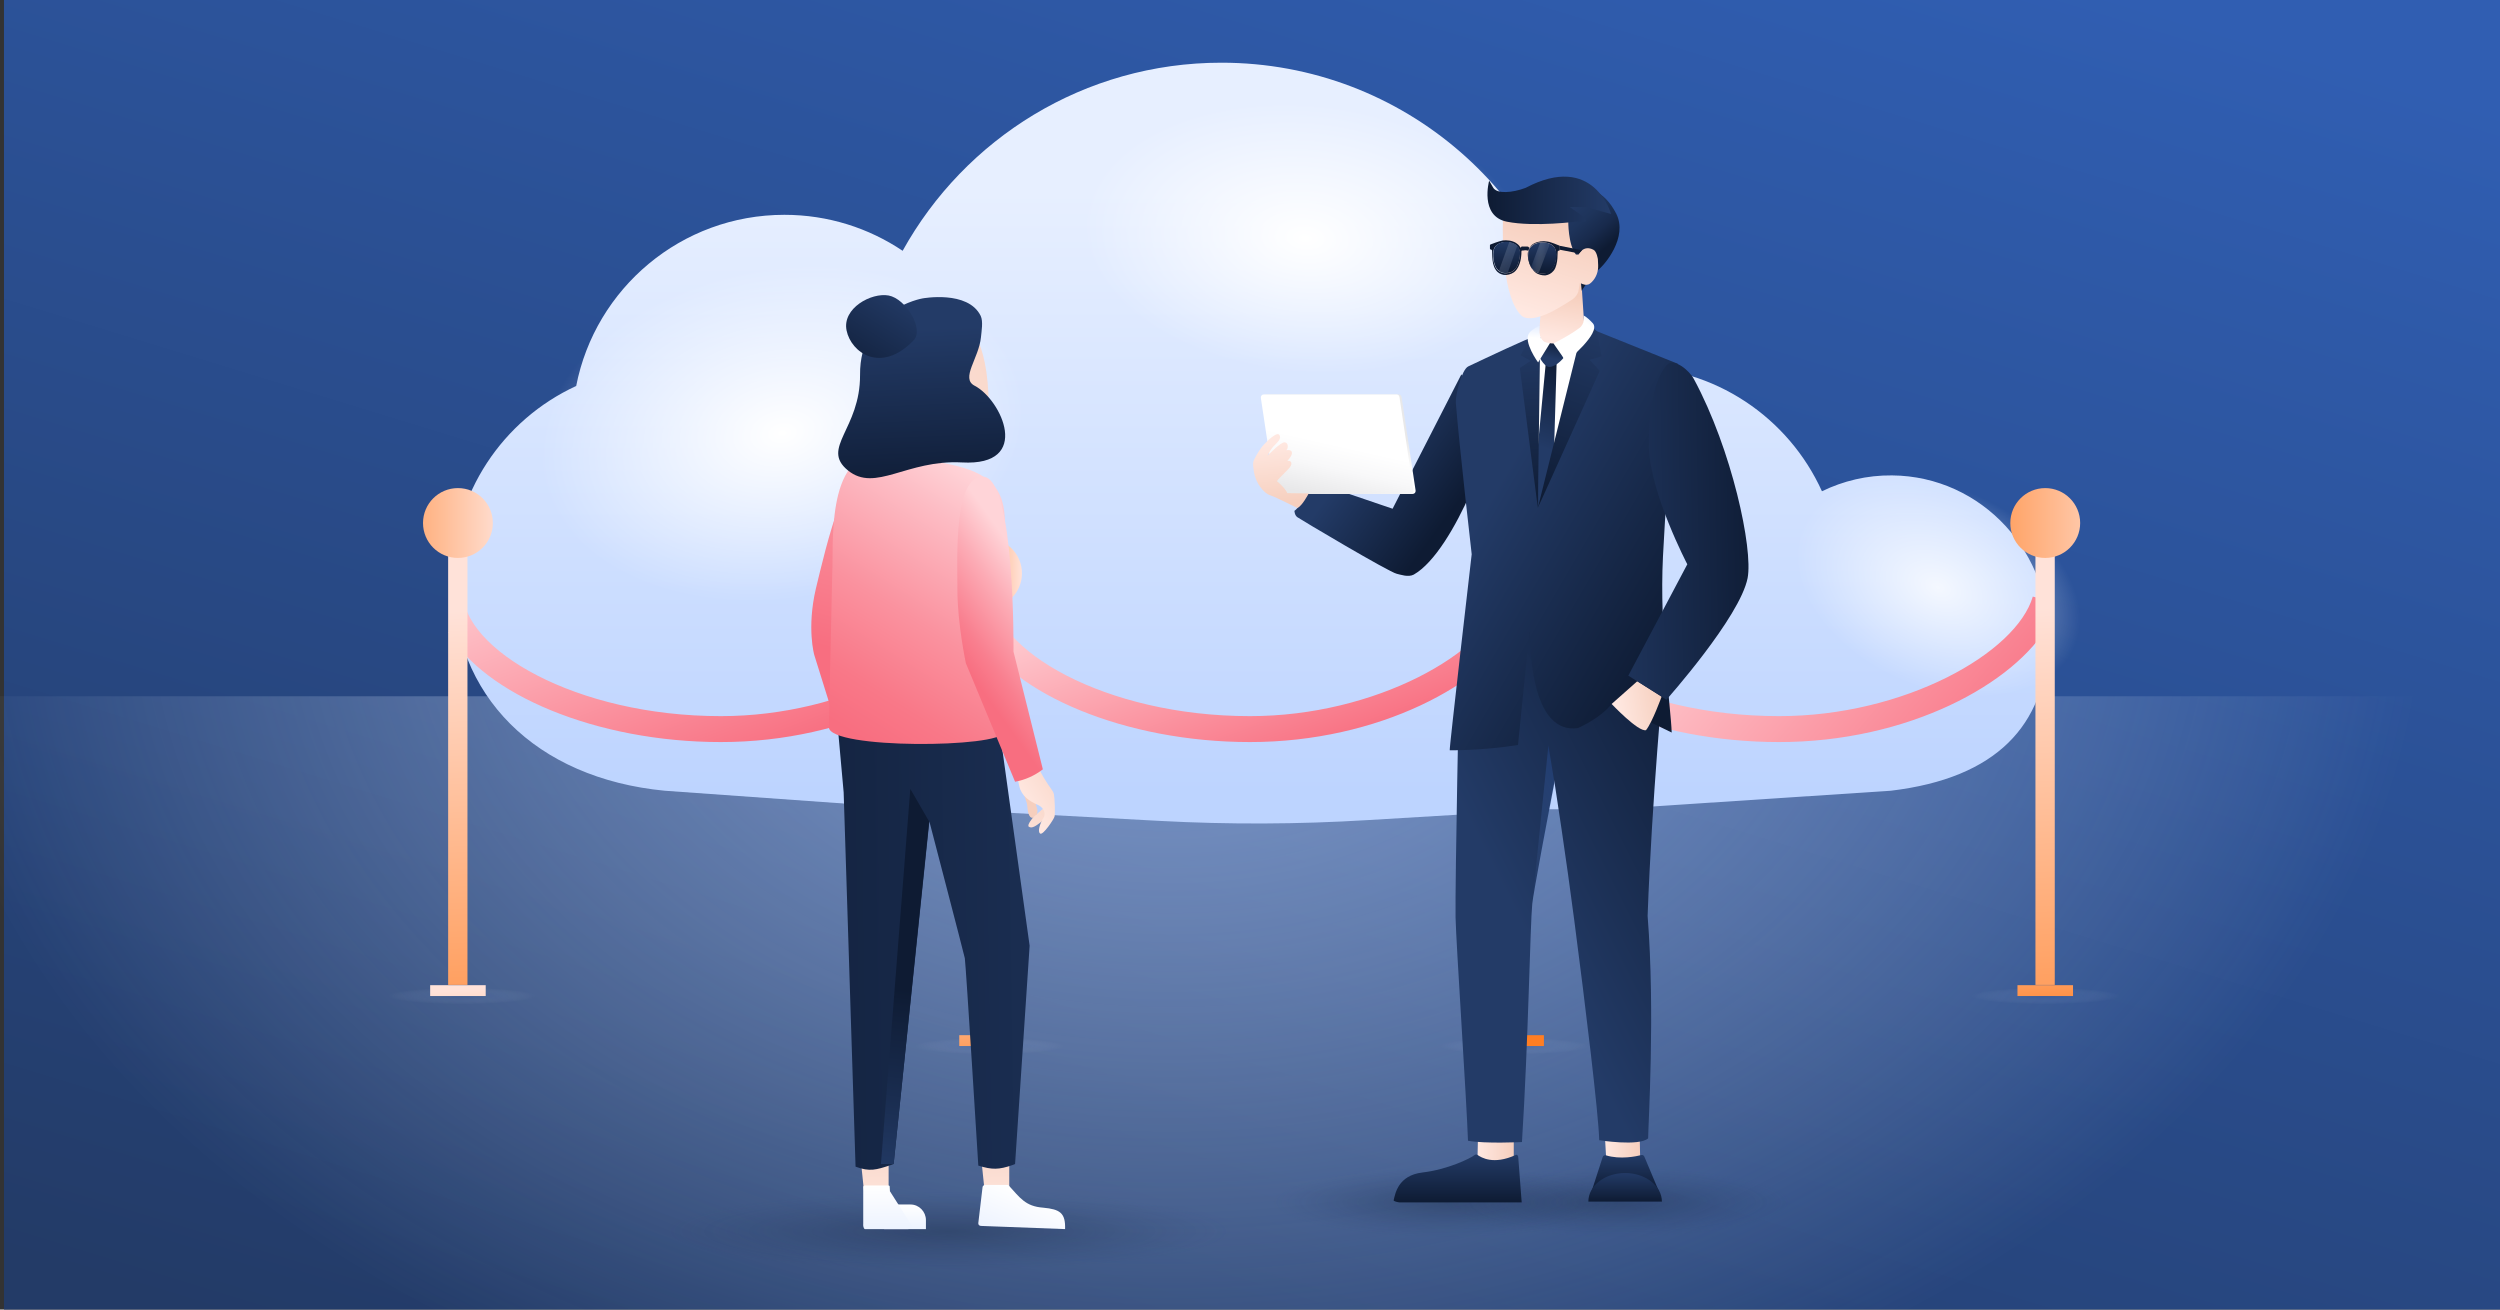 <svg fill="none" height="495" viewBox="0 0 945 495" width="945" xmlns="http://www.w3.org/2000/svg" xmlns:xlink="http://www.w3.org/1999/xlink"><rect x="0" y="0" width="945" height="495" fill="#333333" stroke="none"/><linearGradient id="paint0_linear_1152_18641" gradientUnits="userSpaceOnUse" x1="335.574" x2="573.089" y1="701.71" y2="-72.811"><stop offset=".148" stop-color="#233b67"/><stop offset="1" stop-color="#305eb2"/></linearGradient><radialGradient id="paint1_radial_1152_18641" cx="0" cy="0" gradientTransform="matrix(546.422 3.959 -2.833 390.97 443.982 222.588)" gradientUnits="userSpaceOnUse" r="1"><stop offset=".002" stop-color="#bdd4ff" stop-opacity=".6"/><stop offset=".862" stop-color="#edf3ff" stop-opacity="0"/></radialGradient><linearGradient id="paint2_linear_1152_18641" gradientUnits="userSpaceOnUse" x1="472.618" x2="472.618" y1="299.888" y2="72.618"><stop offset="0" stop-color="#bdd4ff"/><stop offset="1" stop-color="#e7efff"/></linearGradient><linearGradient id="lg1"><stop offset="0" stop-color="#ffffff"/><stop offset="1" stop-color="#ffffff" stop-opacity="0"/></linearGradient><radialGradient id="paint3_radial_1152_18641" cx="0" cy="0" gradientTransform="matrix(83.824 7.877 -4.767 50.729 493.418 90.011)" gradientUnits="userSpaceOnUse" r="1" xlink:href="#lg1"/><radialGradient id="paint4_radial_1152_18641" cx="0" cy="0" gradientTransform="matrix(90.673 -15.508 10.584 61.887 295.757 163.741)" gradientUnits="userSpaceOnUse" r="1" xlink:href="#lg1"/><radialGradient id="paint5_radial_1152_18641" cx="0" cy="0" gradientTransform="matrix(51.479 22.757 -15.284 34.573 732.624 222.092)" gradientUnits="userSpaceOnUse" r="1" xlink:href="#lg1"/><linearGradient id="lg2"><stop offset="0" stop-color="#305eb2" stop-opacity=".2"/><stop offset=".103" stop-color="#3c67b6" stop-opacity=".179"/><stop offset=".289" stop-color="#5b80c2" stop-opacity=".142"/><stop offset=".536" stop-color="#8ea7d5" stop-opacity=".093"/><stop offset=".832" stop-color="#d4deef" stop-opacity=".034"/><stop offset="1" stop-color="#ffffff" stop-opacity="0"/></linearGradient><radialGradient id="paint6_radial_1152_18641" cx="0" cy="0" gradientTransform="matrix(28.034 0 0 3.117 374.02 395.444)" gradientUnits="userSpaceOnUse" r="1" xlink:href="#lg2"/><radialGradient id="paint7_radial_1152_18641" cx="0" cy="0" gradientTransform="matrix(28.034 0 0 3.117 572.592 395.444)" gradientUnits="userSpaceOnUse" r="1" xlink:href="#lg2"/><radialGradient id="paint8_radial_1152_18641" cx="0" cy="0" gradientTransform="matrix(28.034 0 0 3.117 773.181 376.467)" gradientUnits="userSpaceOnUse" r="1" xlink:href="#lg2"/><radialGradient id="paint9_radial_1152_18641" cx="0" cy="0" gradientTransform="matrix(28.034 0 0 3.117 174.599 376.467)" gradientUnits="userSpaceOnUse" r="1" xlink:href="#lg2"/><linearGradient id="lg3"><stop offset="0" stop-color="#f86e80"/><stop offset=".999" stop-color="#ffd4d8"/></linearGradient><linearGradient id="paint10_linear_1152_18641" gradientUnits="userSpaceOnUse" x1="291.834" x2="252.253" xlink:href="#lg3" y1="285.809" y2="181.254"/><linearGradient id="paint11_linear_1152_18641" gradientUnits="userSpaceOnUse" x1="492.159" x2="460.658" xlink:href="#lg3" y1="288.347" y2="202.516"/><linearGradient id="paint12_linear_1152_18641" gradientUnits="userSpaceOnUse" x1="750.823" x2="635.813" xlink:href="#lg3" y1="302.059" y2="204.225"/><linearGradient id="lg4"><stop offset="0" stop-color="#ff7e23"/><stop offset="1" stop-color="#ffe2d9"/></linearGradient><linearGradient id="paint13_linear_1152_18641" gradientUnits="userSpaceOnUse" x1="384.423" x2="373.22" xlink:href="#lg4" y1="524.127" y2="310.157"/><linearGradient id="paint14_linear_1152_18641" gradientUnits="userSpaceOnUse" x1="374.245" x2="371.132" xlink:href="#lg4" y1="411.826" y2="362.019"/><linearGradient id="paint15_linear_1152_18641" gradientUnits="userSpaceOnUse" x1="359.877" x2="386.309" xlink:href="#lg4" y1="216.699" y2="216.699"/><linearGradient id="paint16_linear_1152_18641" gradientUnits="userSpaceOnUse" x1="583.879" x2="572.677" xlink:href="#lg4" y1="513.684" y2="299.714"/><linearGradient id="paint17_linear_1152_18641" gradientUnits="userSpaceOnUse" x1="572.971" x2="571.647" xlink:href="#lg4" y1="376.601" y2="198.595"/><linearGradient id="paint18_linear_1152_18641" gradientUnits="userSpaceOnUse" x1="574.704" x2="571.395" xlink:href="#lg4" y1="235.034" y2="197.315"/><linearGradient id="paint19_linear_1152_18641" gradientUnits="userSpaceOnUse" x1="773.877" x2="770.764" xlink:href="#lg4" y1="386.849" y2="337.042"/><linearGradient id="paint20_linear_1152_18641" gradientUnits="userSpaceOnUse" x1="781.225" x2="770.022" xlink:href="#lg4" y1="443.935" y2="229.965"/><linearGradient id="paint21_linear_1152_18641" gradientUnits="userSpaceOnUse" x1="729.962" x2="808.404" xlink:href="#lg4" y1="197.721" y2="197.721"/><linearGradient id="paint22_linear_1152_18641" gradientUnits="userSpaceOnUse" x1="181.271" x2="170.068" xlink:href="#lg4" y1="444.996" y2="231.025"/><linearGradient id="paint23_linear_1152_18641" gradientUnits="userSpaceOnUse" x1="176.202" x2="173.089" xlink:href="#lg4" y1="424.204" y2="374.397"/><linearGradient id="paint24_linear_1152_18641" gradientUnits="userSpaceOnUse" x1="125.865" x2="191.268" xlink:href="#lg4" y1="197.721" y2="197.721"/><linearGradient id="lg5"><stop offset="0" stop-color="#0e1b33" stop-opacity=".3"/><stop offset=".253" stop-color="#101e38" stop-opacity=".223"/><stop offset=".574" stop-color="#172848" stop-opacity=".126"/><stop offset=".929" stop-color="#213862" stop-opacity=".018"/><stop offset=".99" stop-color="#233b67" stop-opacity="0"/></linearGradient><radialGradient id="paint25_radial_1152_18641" cx="0" cy="0" gradientTransform="matrix(66.679 0 0 13.364 547.034 454.463)" gradientUnits="userSpaceOnUse" r="1" xlink:href="#lg5"/><radialGradient id="paint26_radial_1152_18641" cx="0" cy="0" gradientTransform="matrix(66.679 0 0 13.364 611.272 454.463)" gradientUnits="userSpaceOnUse" r="1" xlink:href="#lg5"/><linearGradient id="lg6"><stop offset="0" stop-color="#0e1b33"/><stop offset=".998" stop-color="#233b67"/></linearGradient><linearGradient id="paint27_linear_1152_18641" gradientUnits="userSpaceOnUse" x1="551.005" x2="517.577" xlink:href="#lg6" y1="190.342" y2="165.747"/><linearGradient id="paint28_linear_1152_18641" gradientUnits="userSpaceOnUse" x1="508.219" x2="505.168" y1="159.897" y2="172.101"><stop offset="0" stop-color="#e8e8e9"/><stop offset="1" stop-color="#ffffff"/></linearGradient><linearGradient id="paint29_linear_1152_18641" gradientUnits="userSpaceOnUse" x1="500.888" x2="505.375" y1="187.982" y2="168.061"><stop offset="0" stop-color="#e8e8e9"/><stop offset=".558" stop-color="#f8f8f9"/><stop offset="1" stop-color="#ffffff"/></linearGradient><linearGradient id="lg7"><stop offset="0" stop-color="#f6cfbe"/><stop offset="1" stop-color="#ffe8e1"/></linearGradient><linearGradient id="paint30_linear_1152_18641" gradientUnits="userSpaceOnUse" x1="484.988" x2="482.704" xlink:href="#lg7" y1="190.543" y2="167.292"/><linearGradient id="paint31_linear_1152_18641" gradientUnits="userSpaceOnUse" x1="572.163" x2="558.535" xlink:href="#lg7" y1="434.862" y2="434.862"/><linearGradient id="paint32_linear_1152_18641" gradientUnits="userSpaceOnUse" x1="663.907" x2="567.948" xlink:href="#lg6" y1="287.948" y2="336.376"/><linearGradient id="paint33_linear_1152_18641" gradientUnits="userSpaceOnUse" x1="619.96" x2="606.32" xlink:href="#lg7" y1="432.883" y2="432.883"/><linearGradient id="paint34_linear_1152_18641" gradientUnits="userSpaceOnUse" x1="672.511" x2="576.552" xlink:href="#lg6" y1="304.997" y2="353.425"/><linearGradient id="paint35_linear_1152_18641" gradientUnits="userSpaceOnUse" x1="596.762" x2="567.816" y1="304.391" y2="318.999"><stop offset="0" stop-color="#2449a0"/><stop offset=".035" stop-color="#2d58ad"/><stop offset=".065" stop-color="#305eb2"/><stop offset="1" stop-color="#76a3f9" stop-opacity="0"/></linearGradient><linearGradient id="paint36_linear_1152_18641" gradientUnits="userSpaceOnUse" x1="591.705" x2="588.818" xlink:href="#lg7" y1="111.105" y2="128.04"/><linearGradient id="lg8"><stop offset=".046" stop-color="#0e1b33"/><stop offset="1" stop-color="#233b67"/></linearGradient><linearGradient id="paint37_linear_1152_18641" gradientUnits="userSpaceOnUse" x1="595.959" x2="584.236" xlink:href="#lg8" y1="135.758" y2="169.598"/><linearGradient id="paint38_linear_1152_18641" gradientUnits="userSpaceOnUse" x1="587.814" x2="585.969" xlink:href="#lg8" y1="127.331" y2="135.447"/><linearGradient id="paint39_linear_1152_18641" gradientUnits="userSpaceOnUse" x1="636.02" x2="560.439" xlink:href="#lg6" y1="236.828" y2="192.74"/><linearGradient id="paint40_linear_1152_18641" gradientUnits="userSpaceOnUse" x1="579.617" x2="605.448" xlink:href="#lg8" y1="192.475" y2="120.471"/><linearGradient id="paint41_linear_1152_18641" gradientUnits="userSpaceOnUse" x1="583.212" x2="577.813" y1="196.738" y2="126.809"><stop offset=".046" stop-color="#0e1b33"/><stop offset=".998" stop-color="#233b67"/></linearGradient><linearGradient id="lg9"><stop offset="0" stop-color="#bdd4ff"/><stop offset="1" stop-color="#ffffff"/></linearGradient><linearGradient id="paint42_linear_1152_18641" gradientUnits="userSpaceOnUse" x1="608.47" x2="599.922" xlink:href="#lg9" y1="113.183" y2="122.39"/><linearGradient id="paint43_linear_1152_18641" gradientUnits="userSpaceOnUse" x1="581.638" x2="581.089" xlink:href="#lg9" y1="116.269" y2="127.734"/><linearGradient id="paint44_linear_1152_18641" gradientUnits="userSpaceOnUse" x1="604.642" x2="583.888" y1="95.601" y2="70.305"><stop offset="0" stop-color="#0e1b33"/><stop offset=".025" stop-color="#0f1d36"/><stop offset=".21" stop-color="#182a4c"/><stop offset=".414" stop-color="#1e345b"/><stop offset=".652" stop-color="#223964"/><stop offset="1" stop-color="#233b67"/></linearGradient><linearGradient id="paint45_linear_1152_18641" gradientUnits="userSpaceOnUse" x1="588.705" x2="577.91" xlink:href="#lg7" y1="84.669" y2="118.213"/><linearGradient id="lg10"><stop offset="0" stop-color="#0e1b33"/><stop offset="1" stop-color="#233b67"/></linearGradient><linearGradient id="paint46_linear_1152_18641" gradientUnits="userSpaceOnUse" x1="582.818" x2="582.982" xlink:href="#lg10" y1="102.888" y2="91.027"/><linearGradient id="paint47_linear_1152_18641" gradientUnits="userSpaceOnUse" x1="569.378" x2="569.541" xlink:href="#lg10" y1="102.702" y2="90.841"/><linearGradient id="lg11"><stop offset=".203" stop-color="#ffffff" stop-opacity=".2"/><stop offset="1" stop-color="#233b67"/></linearGradient><linearGradient id="paint48_linear_1152_18641" gradientUnits="userSpaceOnUse" x1="549.576" x2="576.976" xlink:href="#lg11" y1="87.328" y2="101.095"/><linearGradient id="paint49_linear_1152_18641" gradientUnits="userSpaceOnUse" x1="585.739" x2="578.768" xlink:href="#lg11" y1="97.493" y2="97.397"/><linearGradient id="paint50_linear_1152_18641" gradientUnits="userSpaceOnUse" x1="562.188" x2="608.96" xlink:href="#lg10" y1="75.777" y2="75.777"/><linearGradient id="paint51_linear_1152_18641" gradientUnits="userSpaceOnUse" x1="628.892" x2="611.361" xlink:href="#lg7" y1="265.31" y2="268.231"/><linearGradient id="paint52_linear_1152_18641" gradientUnits="userSpaceOnUse" x1="667.302" x2="596.28" xlink:href="#lg6" y1="200.09" y2="201.358"/><linearGradient id="paint53_linear_1152_18641" gradientUnits="userSpaceOnUse" x1="551.002" x2="551.002" xlink:href="#lg6" y1="454.463" y2="436.306"/><linearGradient id="paint54_linear_1152_18641" gradientUnits="userSpaceOnUse" x1="614.367" x2="614.367" xlink:href="#lg6" y1="450.388" y2="436.614"/><linearGradient id="paint55_linear_1152_18641" gradientUnits="userSpaceOnUse" x1="614.343" x2="614.343" xlink:href="#lg6" y1="454.152" y2="443.39"/><radialGradient id="paint56_radial_1152_18641" cx="0" cy="0" gradientTransform="matrix(108.164 0 0 15.261 358.481 465.454)" gradientUnits="userSpaceOnUse" r="1" xlink:href="#lg5"/><linearGradient id="paint57_linear_1152_18641" gradientUnits="userSpaceOnUse" x1="317.866" x2="362.462" y1="257.12" y2="90.569"><stop offset=".061" stop-color="#f86e80"/><stop offset=".999" stop-color="#ffd4d8"/></linearGradient><linearGradient id="paint58_linear_1152_18641" gradientUnits="userSpaceOnUse" x1="417.484" x2="311.866" xlink:href="#lg7" y1="121.471" y2="176.143"/><linearGradient id="paint59_linear_1152_18641" gradientUnits="userSpaceOnUse" x1="385.302" x2="376.223" xlink:href="#lg7" y1="306.783" y2="312.835"/><linearGradient id="paint60_linear_1152_18641" gradientUnits="userSpaceOnUse" x1="410.467" x2="377.152" xlink:href="#lg7" y1="297.019" y2="319.225"/><linearGradient id="paint61_linear_1152_18641" gradientUnits="userSpaceOnUse" x1="407.751" x2="386.348" xlink:href="#lg7" y1="288.284" y2="302.55"/><linearGradient id="paint62_linear_1152_18641" gradientUnits="userSpaceOnUse" x1="330.119" x2="331.265" xlink:href="#lg7" y1="419.051" y2="460.976"/><linearGradient id="paint63_linear_1152_18641" gradientUnits="userSpaceOnUse" x1="375.726" x2="376.872" xlink:href="#lg7" y1="419.051" y2="460.976"/><linearGradient id="paint64_linear_1152_18641" gradientUnits="userSpaceOnUse" x1="237.781" x2="501.319" xlink:href="#lg10" y1="356.704" y2="352.86"/><linearGradient id="paint65_linear_1152_18641" gradientUnits="userSpaceOnUse" x1="340.269" x2="329.892" xlink:href="#lg10" y1="373.889" y2="446.965"/><linearGradient id="lg12"><stop offset="0" stop-color="#edf3ff"/><stop offset="1" stop-color="#ffffff"/></linearGradient><linearGradient id="paint66_linear_1152_18641" gradientUnits="userSpaceOnUse" x1="342.094" x2="342.094" xlink:href="#lg12" y1="464.576" y2="455.326"/><linearGradient id="paint67_linear_1152_18641" gradientUnits="userSpaceOnUse" x1="335.386" x2="335.391" xlink:href="#lg12" y1="464.526" y2="448.072"/><linearGradient id="paint68_linear_1152_18641" gradientUnits="userSpaceOnUse" x1="382.685" x2="389.351" xlink:href="#lg12" y1="468.115" y2="451.214"/><linearGradient id="paint69_linear_1152_18641" gradientUnits="userSpaceOnUse" x1="319.83" x2="377.07" y1="275.673" y2="184.28"><stop offset="0" stop-color="#f86e80"/><stop offset=".169" stop-color="#f97888"/><stop offset=".454" stop-color="#fa929f"/><stop offset=".818" stop-color="#fdbcc4"/><stop offset=".999" stop-color="#ffd4d8"/></linearGradient><linearGradient id="paint70_linear_1152_18641" gradientUnits="userSpaceOnUse" x1="362.746" x2="395.872" y1="249.307" y2="225.486"><stop offset="0" stop-color="#f86e80"/><stop offset=".217" stop-color="#f97f8f"/><stop offset=".646" stop-color="#fcabb5"/><stop offset=".999" stop-color="#ffd4d8"/></linearGradient><linearGradient id="paint71_linear_1152_18641" gradientUnits="userSpaceOnUse" x1="349.262" x2="346.607" xlink:href="#lg10" y1="187.754" y2="124.268"/><linearGradient id="paint72_linear_1152_18641" gradientUnits="userSpaceOnUse" x1="319.169" x2="341.417" xlink:href="#lg10" y1="146.027" y2="110.828"/><clipPath id="clip0_1152_18641"><path d="M0 0H945V495H0Z"/></clipPath><g clip-path="url(#clip0_1152_18641)"><path d="M948.2 0H1.5V495.4H948.2V0Z" fill="url(#paint0_linear_1152_18641)"/><path d="M949.3 263.2H0V495H949.3V263.2Z" fill="url(#paint1_radial_1152_18641)"/><path d="M217.8 145.9C225 109 257.5 81.2 296.5 81.2 313 81.2 328.4 86.2 341.2 94.8 364.7 52.4 409.8 23.7 461.7 23.7 530.7 23.7 587.8 74.4 597.8 140.6 603.5 139.3 609.5 138.6 615.7 138.6 648.2 138.6 676.1 157.9 688.7 185.7 696.7 181.8 705.7 179.6 715.2 179.7 749.3 180 775.8 209.2 774.3 243.3 772.9 274 755 294.1 714.7 298.9L608.6 305.9H585.3L516.9 310C490.7 311.6 464.5 311.7 438.4 310.3L356.7 305.9H349.3L251.3 298.9C202.5 294.2 171.1 263 171.1 218.7 171 186.5 190.2 158.6 217.8 145.9Z" fill="url(#paint2_linear_1152_18641)"/><path d="M577.3 97.9C574.7 125.9 535 145.1 488.7 140.8 442.4 136.5 407 110.2 409.6 82.2 412.2 54.2 451.9 35 498.2 39.3 544.5 43.7 579.9 69.9 577.3 97.9Z" fill="url(#paint3_radial_1152_18641)"/><path d="M386.4 148.2C392.2 182.4 356.4 217 306.3 225.6 256.2 234.2 210.9 213.4 205 179.2 199.2 145 235 110.4 285.1 101.8 335.2 93.2 380.6 114 386.4 148.2Z" fill="url(#paint4_radial_1152_18641)"/><path d="M784.1 244.801C775.7 263.901 745.8 269.201 717.3 256.601 688.8 244.001 672.7 218.401 681.1 199.301 689.5 180.201 719.4 174.901 747.9 187.501 776.3 200.101 792.5 225.701 784.1 244.801Z" fill="url(#paint5_radial_1152_18641)" opacity=".79"/><path d="M374 398.5C389.464 398.5 402 397.112 402 395.4 402 393.688 389.464 392.3 374 392.3 358.536 392.3 346 393.688 346 395.4 346 397.112 358.536 398.5 374 398.5Z" fill="url(#paint6_radial_1152_18641)"/><path d="M572.5 398.5C587.964 398.5 600.5 397.112 600.5 395.4 600.5 393.688 587.964 392.3 572.5 392.3 557.036 392.3 544.5 393.688 544.5 395.4 544.5 397.112 557.036 398.5 572.5 398.5Z" fill="url(#paint7_radial_1152_18641)"/><path d="M773.1 379.6C788.564 379.6 801.1 378.212 801.1 376.5 801.1 374.788 788.564 373.4 773.1 373.4 757.636 373.4 745.1 374.788 745.1 376.5 745.1 378.212 757.636 379.6 773.1 379.6Z" fill="url(#paint8_radial_1152_18641)"/><path d="M174.6 379.6C190.064 379.6 202.6 378.212 202.6 376.5 202.6 374.788 190.064 373.4 174.6 373.4 159.136 373.4 146.6 374.788 146.6 376.5 146.6 378.212 159.136 379.6 174.6 379.6Z" fill="url(#paint9_radial_1152_18641)"/><path d="M374.3 227.2 368.4 225.5C362.2 246.8 319.9 270.7 272.5 270.7 217.5 270.7 174.9 245.4 174.9 223.6H172.4C172.1 227.8 172.5 232.5 172.1 235.7 171.9 237.5 170.8 238.6 169.5 239 182.9 262.4 225.3 280.5 272.5 280.5 321.1 280.5 361.7 258.5 374.6 235.7 374.2 232.9 374.2 230 374.3 227.2Z" fill="url(#paint10_linear_1152_18641)"/><path d="M574.3 227.2 568.4 225.5C562.2 246.8 519.9 270.7 472.5 270.7 417.5 270.7 374.9 245.4 374.9 223.6H372.4C372.1 227.8 372.5 232.5 372.1 235.7 371.9 237.5 370.8 238.6 369.5 239 382.9 262.4 425.3 280.5 472.5 280.5 521.1 280.5 561.7 258.5 574.6 235.7 574.2 232.9 574.2 230 574.3 227.2Z" fill="url(#paint11_linear_1152_18641)"/><path d="M774.3 227.2 768.4 225.5C762.2 246.8 719.9 270.7 672.5 270.7 617.5 270.7 574.9 245.4 574.9 223.6H572.4C572.1 227.8 572.5 232.5 572.1 235.7 571.9 237.5 570.8 238.6 569.5 239 582.9 262.4 625.3 280.5 672.5 280.5 721.1 280.5 761.7 258.5 774.6 235.7 774.2 232.9 774.2 230 774.3 227.2Z" fill="url(#paint12_linear_1152_18641)"/><path d="M376.7 224.1H369.4V391.3H376.7V224.1Z" fill="url(#paint13_linear_1152_18641)"/><path d="M383.6 391.3H362.6V395.4H383.6V391.3Z" fill="url(#paint14_linear_1152_18641)"/><path d="M386.3 216.7C386.3 224 380.4 229.9 373.1 229.9 365.8 229.9 359.9 224 359.9 216.7 359.9 209.4 365.8 203.5 373.1 203.5 380.4 203.5 386.3 209.4 386.3 216.7Z" fill="url(#paint15_linear_1152_18641)"/><path d="M576.7 224.1H569.4V391.3H576.7V224.1Z" fill="url(#paint16_linear_1152_18641)"/><path d="M583.6 391.3H562.6V395.4H583.6V391.3Z" fill="url(#paint17_linear_1152_18641)"/><path d="M586.3 216.7C586.3 224 580.4 229.9 573.1 229.9 565.8 229.9 559.9 224 559.9 216.7 559.9 209.4 565.8 203.5 573.1 203.5 580.4 203.5 586.3 209.4 586.3 216.7Z" fill="url(#paint18_linear_1152_18641)"/><path d="M783.601 372.4H762.601V376.5H783.601V372.4Z" fill="url(#paint19_linear_1152_18641)"/><path d="M776.7 205.1H769.4V372.3H776.7V205.1Z" fill="url(#paint20_linear_1152_18641)"/><path d="M773.1 210.9C780.391 210.9 786.3 204.99 786.3 197.7 786.3 190.41 780.391 184.5 773.1 184.5 765.81 184.5 759.9 190.41 759.9 197.7 759.9 204.99 765.81 210.9 773.1 210.9Z" fill="url(#paint21_linear_1152_18641)"/><path d="M176.7 205.1H169.4V372.3H176.7V205.1Z" fill="url(#paint22_linear_1152_18641)"/><path d="M183.6 372.4H162.6V376.5H183.6V372.4Z" fill="url(#paint23_linear_1152_18641)"/><path d="M186.3 197.7C186.3 205 180.4 210.9 173.1 210.9 165.8 210.9 159.9 205 159.9 197.7 159.9 190.4 165.8 184.5 173.1 184.5 180.4 184.5 186.3 190.4 186.3 197.7Z" fill="url(#paint24_linear_1152_18641)"/><path d="M547 467.901C583.837 467.901 613.7 461.901 613.7 454.501 613.7 447.1 583.837 441.101 547 441.101 510.162 441.101 480.3 447.1 480.3 454.501 480.3 461.901 510.162 467.901 547 467.901Z" fill="url(#paint25_radial_1152_18641)"/><path d="M611.3 467.901C648.137 467.901 678 461.901 678 454.501 678 447.1 648.137 441.101 611.3 441.101 574.462 441.101 544.6 447.1 544.6 454.501 544.6 461.901 574.462 467.901 611.3 467.901Z" fill="url(#paint26_radial_1152_18641)"/><path d="M497 182.3C497 182.3 492.1 191.1 489.3 193.1 489.3 193.1 489.3 194.7 490.4 195.5 491.5 196.3 525.1 216.3 528 216.9 529.4 217.2 532.3 218.3 534.4 217.2 550.2 208.2 566.4 162.3 563.3 160.5 562 159.7 552.4 141.5 552.4 141.5L526.4 192.3 497 182.3Z" fill="url(#paint27_linear_1152_18641)"/><path d="M534 186.7H483.8C483.2 186.7 482.8 186.3 482.7 185.7L477.4 150.4C477.3 149.7 477.8 149.1 478.5 149.1H528.7C529.3 149.1 529.7 149.5 529.8 150.1L535.1 185.4C535.2 186.1 534.7 186.7 534 186.7Z" fill="url(#paint28_linear_1152_18641)"/><path d="M533.2 186.7H483C482.4 186.7 482 186.3 481.9 185.7L476.6 150.4C476.5 149.7 477 149.1 477.7 149.1H527.9C528.5 149.1 528.9 149.5 529 150.1L534.3 185.4C534.4 186.1 533.8 186.7 533.2 186.7Z" fill="url(#paint29_linear_1152_18641)"/><path d="M490.5 192C490.3 192.1 482.6 188 480.1 187.2 477.6 186.4 474.6 182.4 474 178.5 473.4 174.7 473.6 174.5 474.7 172.5 475.8 170.5 477 168.8 477.7 168.1 478.4 167.4 482.6 162.9 483.6 164.4 484.6 165.9 482.7 167.3 481.4 168.7 480.1 170.1 479.1 172.3 479.1 172.3 479.1 172.3 484.3 166.8 485.7 167.2 487.1 167.5 486.8 169.3 486.6 169.7L486.2 170.2C486.2 170.2 487.9 169.8 488.3 170.8 488.7 171.8 487.2 173.7 486.6 174.2 486.6 174.2 487.9 174 488.1 174.9 488.3 175.8 487.7 176.5 487 177.3 486.3 178.1 482.7 181.5 482.7 181.9 482.7 181.9 485.8 184.4 486.6 186.4L494.7 186.5C494.6 186.7 492.3 191.1 490.5 192Z" fill="url(#paint30_linear_1152_18641)"/><path d="M572.2 439.3 564.2 446.5 558.5 437.7 558.8 423.7 572.2 423.2V439.3Z" fill="url(#paint31_linear_1152_18641)"/><path d="M599.9 231.6C599.9 231.6 580 333.7 579.2 341.6 578.4 349.5 577.7 393.9 575.3 431.7 575.3 431.7 561.3 432.4 554.9 431.2 554.4 416.3 550.4 356.5 550.2 346.8 550 333 551.6 255 551.6 255 551.6 255 592.1 212.5 599.9 231.6Z" fill="url(#paint32_linear_1152_18641)"/><path d="M607.4 442.701 620 439.201 619.7 423.101H606.3L607.4 442.701Z" fill="url(#paint33_linear_1152_18641)"/><path d="M628.9 254.3C628.9 254.3 624.4 302.1 622.8 346.2 625.7 383.1 623 425.2 623 430.3 619.5 433.4 604.5 431 604.5 431 604.3 421.3 599.2 379.5 595.1 348.1 589.1 301.9 580.4 251 580.4 251 580.4 251 621.2 235.1 628.9 254.3Z" fill="url(#paint34_linear_1152_18641)"/><path d="M581.3 192.001 581.7 126.101 598.9 123.301 581.3 192.001Z" fill="#ffffff"/><path d="M570.3 167.6V171.1L556.3 170.4V167L570.3 167.6Z" fill="#1d2b3f"/><path d="M587.6 296 585.3 281.7 579.2 341.6 587.6 296Z" fill="url(#paint35_linear_1152_18641)" opacity=".3"/><path d="M581.3 192.001 581.7 126.101 598.9 123.301 581.3 192.001Z" fill="#ffffff"/><path d="M598.9 123.601C598.9 123.601 593 130.201 586.6 130.401 582.8 130.501 581.8 126.001 581.8 126.001L583.2 106.701 597.6 104.101 598.9 123.601Z" fill="url(#paint36_linear_1152_18641)"/><path d="M588.4 137.301 586.7 194.401 582.9 202.401C582.5 203.201 581.3 203.101 581.1 202.201L579 192.901 584.3 137.301H588.4Z" fill="url(#paint37_linear_1152_18641)"/><path d="M591 135.3C591 135.3 588.3 138.7 585.6 138.7 583.5 138.7 581.4 134 581.4 134L585.6 129.7C585.6 129.7 587.1 130 588 129.7 588.8 129.5 591 135.3 591 135.3Z" fill="url(#paint38_linear_1152_18641)"/><path d="M556.3 209.501C556.3 209.501 551.5 167.701 550.3 152.201 550.1 149.401 552.5 139.701 555 138.501 562.4 135.001 577.2 128.001 580.2 127.101 580.4 127.101 581.4 192.001 581.8 191.201 583.6 187.201 599.6 124.001 598.9 123.301L634.2 137.501C634.2 137.501 630.4 174.501 628.6 210.401 627.2 238.601 631.6 267.201 631.9 276.901 626.8 274.301 609.2 266.101 609.2 266.101 606.1 269.901 601.6 272.801 596.5 275.201 579.5 277.701 578.3 247.201 578.3 239.001 578.3 238.901 578.1 238.901 578.1 239.001L573.8 281.601C560 283.801 548 283.601 548 283.601 547.7 283.701 556.3 209.501 556.3 209.501Z" fill="url(#paint39_linear_1152_18641)"/><path d="M603.6 125.201 605.4 134.701 600.9 136.001 604.7 140.201 581.3 192.001 598.9 121.301 603.6 125.201Z" fill="url(#paint40_linear_1152_18641)"/><path d="M582.2 127.5 578.5 127.4 574.8 134.3 578.6 136.4 574.5 139.1 581.3 192 582.2 127.5Z" fill="url(#paint41_linear_1152_18641)"/><path d="M587.2 129.801 592 136.701C592 136.701 605.4 125.901 602.1 122.201 599.5 119.401 598.6 119.301 598.6 119.301 598.6 119.301 599.3 122.301 597 124.001 592.7 127.201 587.2 129.801 587.2 129.801Z" fill="url(#paint42_linear_1152_18641)"/><path d="M585.9 129.701 581.4 137.001C581.4 137.001 575.7 129.201 578 125.901 579.1 124.401 581.9 123.101 581.9 123.101 581.9 123.101 581.5 127.501 583 128.701 583.8 129.501 585.3 129.601 585.9 129.701Z" fill="url(#paint43_linear_1152_18641)"/><path d="M597.9 109.9C597.9 109.9 601.4 104.1 603.9 102.2 606.5 100.3 615.5 89.7 610.9 80.7 606.2 71.7 600.6 71.2 595.7 70.5 591 69.8 584.1 78 584.1 78L586.6 97.3 597.6 106.6 597.9 109.9Z" fill="url(#paint44_linear_1152_18641)"/><path d="M592.8 83.501C592.8 83.501 592.7 92.501 595.7 96.201H596.7C596.7 96.201 598.5 92.401 602.3 94.401 603.6 95.001 604 98.001 604 98.001L604.1 100.201C604.2 102.601 603.4 104.901 601.7 106.601 601.1 107.201 600.5 107.601 600 107.601 598.9 107.901 597.4 107.001 597.2 106.901L596.7 109.701C596.5 111.101 595.6 112.301 594.5 113.101 592.7 114.301 590.9 115.401 588.8 116.601 583.5 119.801 577.4 121.501 575.1 119.301 568 112.401 567.9 90.601 568.1 83.601 568.1 81.201 571.8 81.701 573.8 81.601L592.8 83.501Z" fill="url(#paint45_linear_1152_18641)"/><g clip-rule="evenodd" fill-rule="evenodd"><path d="M575 93.4C574.9 93.5 574.8 93.6 574.7 93.6 574.6 93.5 574.5 93.3 574.5 93.2 574.1 92.6 573.6 92.2 573 91.8 571.5 90.9 569.6 90.7 568 90.9 567.1 91.1 566.2 91.4 565.3 91.7 564.8 91.9 564.3 92.1 563.7 92.3 563.6 92.3 563.4 92.4 563.3 92.5 563.2 92.5 563.2 92.6 563.2 92.7 563.2 93.1 563.2 93.6 563.2 94 563.2 94.1 563.3 94.2 563.4 94.3 563.5 94.3 563.6 94.3 563.7 94.4 563.9 94.4 564 94.6 564 94.8 564.1 96.7 564 97.8 564.4 99.7 564.6 100.5 564.9 101.3 565.4 102 566.2 103.2 567.3 103.7 568.4 103.9 569.6 104.1 571.2 103.7 572.3 102.9 573.9 101.7 574.8 99.2 575 96.9 575.1 96.3 575.1 95.7 575.1 95.1 575.1 94.8 575.2 94.7 575.4 94.7 575.7 94.7 576.1 94.7 576.4 94.6 576.7 94.6 577.1 94.6 577.4 94.7 577.6 94.7 577.7 94.9 577.7 95.1 577.7 95.7 577.7 96.3 577.8 96.9 578 99.2 578.8 101.7 580.4 103 581.4 103.8 583 104.2 584.2 104.1 585.4 103.9 586.4 103.4 587.3 102.3 587.8 101.7 588.1 100.9 588.3 100.1 588.8 98.2 588.7 97.1 588.8 95.2 588.8 95 588.9 94.8 589.1 94.8 589.2 94.8 589.3 94.7 589.4 94.7 589.5 94.7 589.6 94.6 589.6 94.4 589.6 94 589.6 93.5 589.6 93.1 589.6 93 589.5 92.9 589.5 92.9 589.4 92.8 589.2 92.7 589.1 92.7 588.6 92.5 588.1 92.3 587.6 92.1 586.7 91.8 585.8 91.4 584.9 91.3 583.3 91 581.4 91.2 579.9 92 579.3 92.3 578.8 92.7 578.4 93.3 578.3 93.4 578.2 93.6 578.2 93.7 578.1 93.7 578 93.6 577.9 93.5 577.8 93.3 577.6 93.2 577.4 93.2 577.1 93.2 576.8 93.2 576.5 93.2 576.2 93.2 575.9 93.2 575.6 93.2 575.3 93.1 575.1 93.2 575 93.4ZM578.7 93.1C579.3 92.5 580 92.2 580.7 91.9 582.4 91.4 584.6 91.5 586.2 92.3 587.1 92.8 587.6 93.4 587.9 94.2 588.7 96.4 587.9 100.6 586.3 102.1 585.6 102.7 584.9 103.1 584.1 103.3 583.2 103.5 582.3 103.4 581.4 103.1 580.5 102.8 579.8 102.3 579.1 101.5 578 100.1 577.4 97.5 577.5 95.6 577.7 94.6 578 93.8 578.7 93.1ZM573.5 93.1C574.1 93.8 574.5 94.6 574.5 95.7 574.5 97.6 574 100.2 572.8 101.6 572.2 102.4 571.4 102.9 570.6 103.1 569.8 103.3 568.9 103.4 568.1 103.2 567.3 103 566.6 102.6 566 102 564.5 100.4 563.9 96.3 564.7 94.1 565 93.3 565.5 92.7 566.4 92.2 567.9 91.4 570 91.3 571.6 91.9 572.4 92.1 573 92.5 573.5 93.1Z" fill="#0e1b33"/><path d="M579.2 101.6C579.8 102.4 580.6 102.9 581.5 103.2 582.4 103.5 583.3 103.5 584.2 103.4 585 103.3 585.8 102.9 586.4 102.2 588 100.7 588.8 96.6 588 94.3 587.7 93.5 587.2 92.9 586.3 92.4 584.7 91.5 582.5 91.4 580.8 92 580.1 92.2 579.4 92.6 578.8 93.2 578.1 93.9 577.7 94.7 577.7 95.8 577.5 97.6 578 100.2 579.2 101.6Z" fill="url(#paint46_linear_1152_18641)"/><path d="M572.9 101.5C574 100.1 574.6 97.5 574.6 95.6 574.6 94.5 574.2 93.7 573.6 93 573 92.4 572.4 92 571.7 91.8 570.1 91.2 568 91.3 566.5 92.1 565.6 92.6 565.1 93.2 564.8 94 564 96.2 564.6 100.4 566.1 101.9 566.7 102.5 567.4 103 568.2 103.1 569 103.3 569.9 103.2 570.7 103 571.5 102.8 572.2 102.3 572.9 101.5Z" fill="url(#paint47_linear_1152_18641)"/><path d="M573.5 93C573 92.4 572.3 92.1 571.7 91.8 571.3 91.7 570.9 91.6 570.5 91.5L566.6 102.3C567.1 102.7 567.6 102.9 568.2 103.1 568.8 103.2 569.3 103.2 569.9 103.2L573.5 93Z" fill="url(#paint48_linear_1152_18641)" opacity=".46"/><path d="M582.2 91.7 578.7 101C578.8 101.3 579 101.5 579.2 101.7 579.8 102.5 580.6 103 581.5 103.3H581.6L585.8 92.3C584.7 91.7 583.5 91.6 582.2 91.7Z" fill="url(#paint49_linear_1152_18641)" opacity=".46"/></g><path d="M609 80.9C609 80.9 602.5 57.4 576.7 71 571.7 72.9 565.8 73.4 564.4 70.9 562.9 68.3 562.9 68.3 562.9 68.3 562.9 68.3 559.2 81.7 569.6 83.8 580 85.9 596.5 83.7 596.5 83.7 596.5 83.7 603.4 85.1 596.3 80.3 595.2 79.6 594.3 78.9 593.4 78.3H599.7L609 80.9Z" fill="url(#paint50_linear_1152_18641)"/><path clip-rule="evenodd" d="M598 94.6 589.5 92.9 589.599 94.4 596.9 95.8 598 94.6Z" fill="#0e1b33" fill-rule="evenodd"/><path d="M628.1 263.3 618.9 257.5 609.2 266.1C609.2 266.1 619.3 276.8 622.2 276 624.6 273 628.1 263.3 628.1 263.3Z" fill="url(#paint51_linear_1152_18641)"/><path d="M615.5 255.4 629.9 264.5C629.9 264.5 657.699 233.3 660.599 218.5 662.699 207.5 654.699 170 640.299 143.3 638.499 139.9 632.699 135.2 630.099 137.9 624.999 143.3 622.899 157.3 623.299 169.4 623.899 186.7 637.799 213.3 637.799 213.3L615.5 255.4Z" fill="url(#paint52_linear_1152_18641)"/><path d="M573.9 437.501 575.2 454.501H529C528.6 454.501 526.7 454.101 526.8 453.701 527.4 451.301 528.4 444.301 537.7 443.201 547.1 442.101 555.8 437.901 557.4 436.601 557.7 436.401 558.1 436.301 558.4 436.501 560 437.601 564.5 440.401 572.9 436.601 573.4 436.301 573.9 436.801 573.9 437.501Z" fill="url(#paint53_linear_1152_18641)"/><path d="M620.5 436.6C618.5 437.1 612.5 438.4 607 436.7 606.5 436.6 606 436.8 605.8 437.4L601.6 450.4H627.1L621.6 437.3C621.4 436.8 621 436.5 620.5 436.6Z" fill="url(#paint54_linear_1152_18641)"/><path d="M628.2 454.2C628.2 448.3 622 443.4 614.3 443.4 606.6 443.4 600.4 448.2 600.4 454.2H628.2Z" fill="url(#paint55_linear_1152_18641)"/><path d="M358.5 479.9C418.257 479.9 466.7 473.05 466.7 464.6 466.7 456.15 418.257 449.3 358.5 449.3 298.743 449.3 250.3 456.15 250.3 464.6 250.3 473.05 298.743 479.9 358.5 479.9Z" fill="url(#paint56_radial_1152_18641)"/><path d="M333.5 172.299C347.8 175.999 329.6 224.999 329.6 224.999L330.8 279.699 318.1 280.599 307.8 247.599C307.8 247.599 304.9 237.499 308.4 222.499 312.1 207.399 320.5 168.899 333.5 172.299Z" fill="url(#paint57_linear_1152_18641)"/><path d="M369.1 127.5C369.4 128.2 372.3 133.3 373.3 144.4 374.3 155.5 373.6 163.6 373.6 163.6L355.3 165.2 369.1 127.5Z" fill="url(#paint58_linear_1152_18641)"/><path d="M386.8 299.8C386.8 299.8 388.2 303.1 388.3 304.6 388.4 306.2 388.8 309.5 390.5 309.1 392.2 308.7 392.5 306.7 391.8 304.9 391.1 303.1 391.7 300.7 391.7 300.7L386.8 299.8Z" fill="url(#paint59_linear_1152_18641)"/><path d="M388.9 312.5C390.1 313.3 391.6 312.2 393.8 310.5 396 308.8 396.9 306.8 396.9 306.8L395.5 304.6 390.6 308.9C390.6 308.9 388 311.9 388.9 312.5Z" fill="url(#paint60_linear_1152_18641)"/><path d="M383.1 287.199C383.1 287.199 384.5 293.499 385.3 297.199 386.1 300.899 389.2 302.899 392.2 304.199 394 304.899 395.7 307.099 394.4 309.199 393.1 311.299 392.1 314.399 393.2 315.099 394.3 315.799 398.4 309.599 398.6 308.699 398.9 307.899 398.7 301.799 398.4 300.299 398.1 298.799 397 298.099 394.5 293.899 391.5 288.899 390.2 283.399 390.2 283.399 390.2 283.399 384.6 287.199 383.1 287.199Z" fill="url(#paint61_linear_1152_18641)"/><path d="M325.4 438.799 326.7 451.299H335.9V434.899L325.4 438.799Z" fill="url(#paint62_linear_1152_18641)"/><path d="M371 438.799 372.3 451.299H381.5V434.899L371 438.799Z" fill="url(#paint63_linear_1152_18641)"/><path d="M389.2 357.499 383.7 439.999 382.7 440.399C377.5 442.199 375 442.199 369.8 440.599 369.8 440.599 365.1 364.499 364.7 362.199 364.2 359.899 351.3 310.499 351.3 310.499L337.8 439.999 336.7 440.399C331.2 442.199 328.8 442.999 323.4 440.999L318.9 299.499 316.1 268.399H376.8L389.2 357.499Z" fill="url(#paint64_linear_1152_18641)"/><path d="M351.2 310.499 344.1 298.199 333 439.999H337.8L351.2 310.499Z" fill="url(#paint65_linear_1152_18641)"/><path d="M344.2 455.3H339C336.4 455.3 334.2 457.4 334.2 460.1V464.6H350V461.2C350 458 347.4 455.3 344.2 455.3Z" fill="url(#paint66_linear_1152_18641)"/><path d="M326.3 448.7V450.2 461.9 462.6C326.2 463.2 326.4 464.4 326.9 464.6H330.7 343.3C344.1 464.6 344.7 464.1 344.7 463.5 344.7 463.2 344.5 462.9 344.3 462.7L336.4 450.3 336.3 448.5C336.3 448.3 336.1 448.1 335.8 448.1H327C326.6 448.1 326.3 448.4 326.3 448.7Z" fill="url(#paint67_linear_1152_18641)"/><path d="M402.6 464.599 370.8 463.399C370.2 463.399 369.7 462.899 369.8 462.299L371.4 448.799C371.4 448.299 371.9 447.899 372.4 447.899H381.1L381.2 447.999C385.6 452.799 387.6 455.999 394.3 456.499 400.7 457.099 402.8 458.499 402.6 464.599Z" fill="url(#paint68_linear_1152_18641)"/><path d="M357 175.1C370.9 177.8 379.5 182.2 379.8 196.2L379.4 276.8C378.5 282.7 313.7 283.3 313.3 274.9L314.6 216.3C315.2 208.1 311.9 170.6 332.7 172" fill="url(#paint69_linear_1152_18641)"/><path d="M371.6 180.199C383.8 180.499 383.1 246.299 383.1 246.299L394.2 290.799C391.1 293.199 387.5 294.799 383.7 295.499L365.1 250.699C365.1 250.699 361.9 235.699 361.9 222.899 361.9 210.099 360.5 179.899 371.6 180.199Z" fill="url(#paint70_linear_1152_18641)"/><path d="M348.7 112.8C348.7 112.8 324.9 116.9 325.1 141.7 325.2 162.3 310.1 169.3 320.5 177.8 330.9 186.3 342.7 173.7 363.6 174.8 390.4 176.3 378.5 151 368.4 145.8 363 143 370 135.5 370.8 127.5 371 125.3 371.7 121.5 370.7 119.4 365.9 109.6 348.7 112.8 348.7 112.8Z" fill="url(#paint71_linear_1152_18641)"/><path d="M345.3 128.7C349.5 124.4 342.4 112.9 335.9 111.7 329.4 110.5 318.3 116.5 320 124.9 321.7 133.3 333 141.4 345.3 128.7Z" fill="url(#paint72_linear_1152_18641)"/></g></svg>